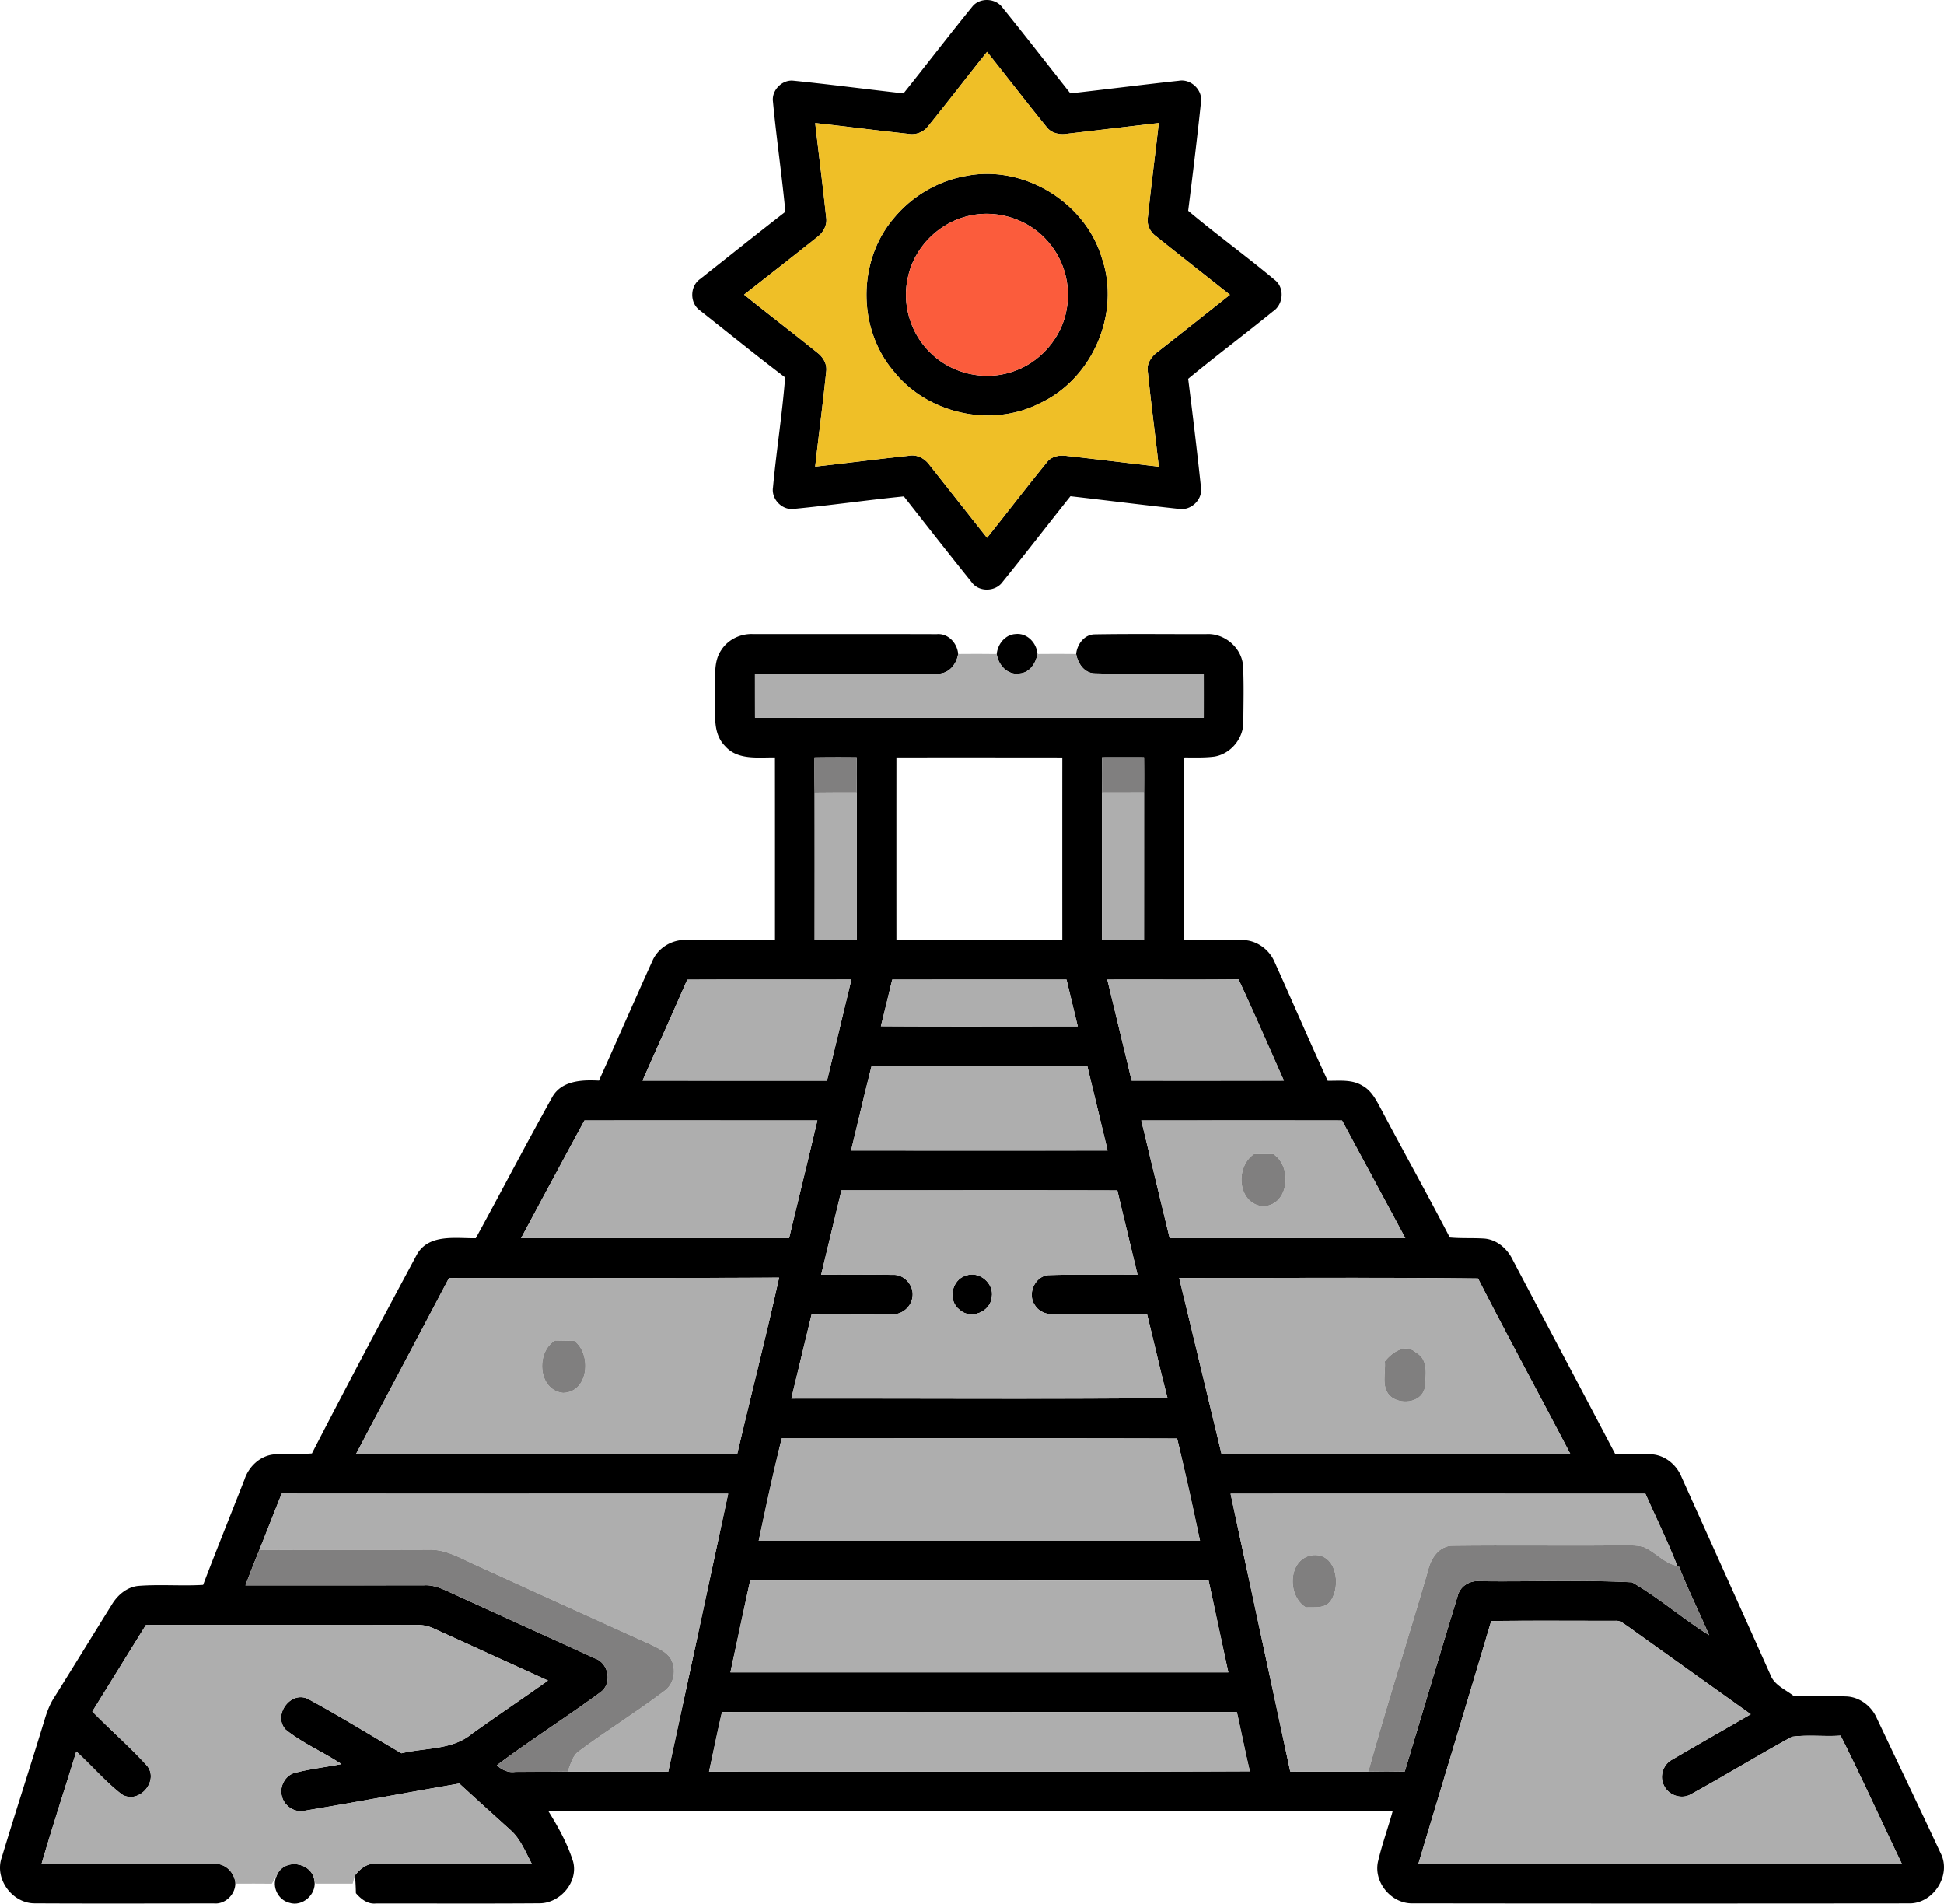 <svg xmlns="http://www.w3.org/2000/svg" width="652.861" height="639.162" viewBox="0 0 489.646 479.372"><path d="M244.908 1.668c1.89-2.37 5.89-2.16 7.62.28 5.78 7.12 11.37 14.39 17.07 21.57 9.11-1.03 18.2-2.19 27.31-3.18 3.01-.54 6.01 2.28 5.59 5.33-.96 9.15-2.08 18.28-3.23 27.41 7.11 5.97 14.64 11.42 21.76 17.37 2.63 1.97 2.25 6.27-.45 8-7.04 5.72-14.31 11.17-21.31 16.94 1.15 9.09 2.25 18.2 3.22 27.31.5 3.1-2.55 5.99-5.61 5.44-9.1-.98-18.17-2.14-27.26-3.18-5.71 7.15-11.28 14.41-17.04 21.51-1.78 2.58-6 2.7-7.84.14-5.75-7.15-11.41-14.39-17.08-21.61-9.3.93-18.55 2.27-27.85 3.16-2.9.29-5.57-2.54-5.11-5.42.86-9.25 2.34-18.43 3.06-27.69-7.25-5.51-14.33-11.25-21.48-16.89-2.59-1.85-2.54-6.08.06-7.89 7.16-5.65 14.28-11.35 21.48-16.94-.88-9.27-2.25-18.49-3.13-27.76-.37-2.83 2.31-5.56 5.15-5.25 9.26.94 18.49 2.16 27.74 3.2 5.82-7.25 11.46-14.64 17.33-21.85m-11.05 30.01a5.115 5.115 0 0 1-5.01 2.04c-7.84-.84-15.67-1.86-23.52-2.73.9 7.9 1.92 15.78 2.76 23.69.35 1.98-.69 3.87-2.26 5.03-6.1 4.87-12.26 9.67-18.41 14.49 6.09 4.93 12.32 9.67 18.41 14.58 1.51 1.13 2.58 2.93 2.27 4.87-.82 7.96-1.88 15.9-2.77 23.85 7.83-.86 15.64-1.89 23.48-2.72 2.14-.45 4.19.68 5.39 2.41 4.81 6.07 9.59 12.17 14.41 18.24 5.05-6.31 9.95-12.74 15.06-19 1.19-1.6 3.29-1.91 5.15-1.61 7.69.85 15.36 1.81 23.05 2.69-.89-7.97-1.96-15.93-2.77-23.91-.37-2.1.98-3.93 2.61-5.08 6.04-4.73 12.05-9.51 18.08-14.28-6.21-4.94-12.47-9.82-18.66-14.78-1.5-1.08-2.34-2.95-2.01-4.79.82-7.9 1.86-15.78 2.75-23.68-7.68.86-15.33 1.82-23 2.69-1.91.34-4.06-.08-5.27-1.71-5.07-6.24-9.97-12.62-14.98-18.91-4.96 6.17-9.78 12.47-14.76 18.62z"/><path d="M243.268 44.318c14.5-2.9 30.01 6.5 34.25 20.63 4.82 13.92-2.36 30.53-15.72 36.66-12.24 6.2-28.3 2.56-36.76-8.19-9.09-10.73-9.05-27.8.1-38.48 4.55-5.51 11.07-9.39 18.13-10.62m1.02 9.98c-7.59 1.58-13.96 7.85-15.58 15.44-1.63 6.86.67 14.46 5.83 19.27 5.24 5.1 13.33 6.96 20.27 4.66 7.1-2.21 12.68-8.59 13.88-15.93 1.04-5.82-.62-12.04-4.44-16.55-4.69-5.78-12.71-8.51-19.96-6.89zM181.698 163.658c1.73-2.68 4.92-4.16 8.08-3.99 15.38.01 30.77-.03 46.15.02 2.89-.27 5.19 2.26 5.41 5-.41 2.7-2.52 5.2-5.46 4.94-15.24.12-30.48-.01-45.72.05 0 3.68 0 7.36.01 11.05 37.67.02 75.35.01 113.03 0 .01-3.69.01-7.37 0-11.06-9.14-.09-18.29.17-27.43-.1-2.67-.02-4.3-2.5-4.71-4.88.23-2.42 2.03-4.9 4.64-4.95 9.36-.16 18.72-.04 28.08-.06 4.59-.31 9.01 3.42 9.32 8.03.23 4.64.1 9.3.07 13.94.11 4.22-3.14 8.21-7.31 8.88-2.56.33-5.14.2-7.71.22 0 15.29.04 30.58-.02 45.87 4.92.15 9.85-.07 14.77.1 3.58-.02 6.87 2.38 8.2 5.66 4.48 9.91 8.77 19.9 13.32 29.77 2.93.04 6.12-.39 8.74 1.24 2.43 1.31 3.62 3.92 4.88 6.23 5.65 10.7 11.57 21.25 17.13 32 2.91.28 5.85.08 8.77.28 3.2.29 5.82 2.66 7.15 5.49 8.55 16.25 17.19 32.45 25.72 48.71 3.18.1 6.38-.11 9.56.15 3.21.36 5.94 2.7 7.15 5.65 7.46 16.58 14.95 33.16 22.38 49.77.97 2.7 3.87 3.78 5.97 5.46 4.34.07 8.7-.11 13.05.06 3.42.07 6.5 2.42 7.83 5.53 5.35 11.31 10.76 22.59 16.05 33.93 2.83 5.51-1.83 12.8-7.99 12.66-41.65.04-83.3.05-124.95-.01-5.46.17-10.11-5.49-8.7-10.81.99-4.17 2.47-8.22 3.61-12.36-70.87 0-141.75.03-212.62-.01 2.48 3.99 4.79 8.16 6.2 12.66 1.37 5.16-3.3 10.55-8.52 10.51-13.69.1-27.4.03-41.09.04-2.11.24-3.8-1.09-5.09-2.59-.03-1.5-.11-3-.23-4.48 1.29-1.68 3.09-3.15 5.35-2.9 13.06-.07 26.12.01 39.17-.03-1.57-2.93-2.79-6.18-5.32-8.45-4.32-3.92-8.65-7.81-12.93-11.75-12.98 2.23-25.93 4.68-38.92 6.84-2.47.57-5.12-1.1-5.73-3.54-.74-2.43.73-5.33 3.21-5.99 3.86-1.01 7.85-1.43 11.76-2.21-4.6-3.07-9.81-5.23-14.09-8.72-3.26-3.63 1.31-9.89 5.74-7.65 7.95 4.3 15.65 9.09 23.46 13.65 5.92-1.44 12.79-.77 17.71-4.89 6.35-4.54 12.83-8.91 19.2-13.42-9.53-4.34-19.07-8.69-28.6-13.04a9.784 9.784 0 0 0-4.63-.98c-22.69.05-45.37.01-68.06.03-4.51 7.25-8.99 14.52-13.49 21.78 4.49 4.58 9.34 8.8 13.66 13.52 3.41 3.86-1.96 10.04-6.27 7.32-4.14-3.19-7.54-7.26-11.42-10.77-2.9 9.45-6.01 18.84-8.76 28.33 14.44-.1 28.89-.07 43.33-.02 2.69-.26 4.93 1.78 5.44 4.34.39 3-2.3 5.88-5.33 5.61-15.01.01-30.03.06-45.04-.02-5.71.1-10.33-6.13-8.42-11.56 3.49-11.53 7.22-22.99 10.74-34.51.59-2 1.31-3.98 2.45-5.74 4.88-7.78 9.67-15.63 14.53-23.42 1.45-2.42 3.84-4.46 6.74-4.72 5.41-.42 10.85.07 16.26-.25 3.38-8.88 6.96-17.68 10.42-26.53 1.07-3.25 3.89-5.95 7.36-6.32 3.2-.26 6.42 0 9.63-.25 8.65-16.8 17.53-33.48 26.46-50.13 3.04-5.24 9.74-3.99 14.81-4.06 6.5-11.87 12.75-23.9 19.35-35.71 2.41-4.04 7.51-4.21 11.67-3.99 4.52-10.01 8.9-20.09 13.44-30.09 1.4-3.3 4.9-5.44 8.46-5.32 7.48-.1 14.96.01 22.44-.03 0-15.31.01-30.62-.01-45.93-4.27-.05-9.45.74-12.59-2.9-3.45-3.52-2.22-8.77-2.44-13.19.16-3.67-.68-7.77 1.54-10.99m23.46 27.07c-.01 2.95-.01 5.89.03 8.84.02 12.36.01 24.72 0 37.09 3.53.02 7.06.01 10.6 0-.01-12.38 0-24.75 0-37.13.04-2.94.04-5.88.02-8.82-3.55-.04-7.1-.04-10.65.02m20.63.01c-.01 15.31-.01 30.62 0 45.92 13.93.01 27.85.02 41.78 0-.01-15.31-.01-30.61 0-45.91-13.93-.02-27.85-.02-41.78-.01m51.78-.04c-.03 2.94-.03 5.88 0 8.83 0 12.38-.01 24.76 0 37.14h10.58c.01-12.38.01-24.77.01-37.15.02-2.94.02-5.88-.01-8.82-3.53-.02-7.05-.02-10.58 0m-104.47 56c-3.71 8.5-7.54 16.95-11.27 25.43 15.49.01 30.98 0 46.47.01 2.07-8.48 4.1-16.98 6.15-25.47-13.79.02-27.57-.04-41.35.03m51.64-.02c-.95 3.91-1.88 7.83-2.86 11.74 16.53.11 33.06.03 49.58.04-.95-3.93-1.89-7.85-2.83-11.78-14.63-.02-29.26-.01-43.89 0m54.16 0c2.05 8.48 4.1 16.96 6.13 25.45 12.79.01 25.57.01 38.36-.01-3.81-8.5-7.48-17.07-11.43-25.5-11.02.12-22.04.01-33.06.06m-64.53 43.05c21.54.01 43.07.02 64.61 0-1.68-7.09-3.41-14.17-5.11-21.25-18.11-.04-36.22.02-54.33-.03-1.81 7.07-3.45 14.19-5.17 21.28m-67.16-7.59c-5.33 9.88-10.68 19.75-15.96 29.65 22.5.02 45.01.01 67.51 0 2.36-9.89 4.8-19.76 7.12-29.65-19.56 0-39.11-.01-58.67 0m140.25 0c2.38 9.89 4.75 19.78 7.15 29.66 19.79 0 39.57.01 59.36-.01-5.28-9.9-10.65-19.75-15.94-29.64-16.86-.03-33.71-.01-50.57-.01m-75.51 17.6c-1.71 7.08-3.42 14.17-5.11 21.26 6.02.04 12.04-.06 18.06.03 2.96-.17 5.46 2.84 4.91 5.72-.35 2.37-2.58 4.28-4.99 4.2-6.8.16-13.6-.02-20.4.07-1.7 7.06-3.41 14.11-5.1 21.17 31.58-.06 63.17.19 94.75-.12-1.82-7-3.41-14.05-5.14-21.06-7.69-.03-15.38.02-23.07-.01-1.95.09-4.05-.53-5.14-2.25-2.03-2.77-.19-7.26 3.25-7.65 7.51-.25 15.03-.02 22.54-.1-1.66-7.08-3.43-14.14-5.07-21.23-23.16-.07-46.32-.01-69.49-.03m-98.85 22.08c-7.78 14.78-15.63 29.53-23.41 44.31 32 0 64 .02 96-.01 3.46-14.81 7.27-29.54 10.55-44.39-27.71.17-55.42.01-83.14.09m183.9 0c3.58 14.77 7.12 29.54 10.68 44.31 29.28.01 58.56.02 87.84-.01-7.7-14.75-15.67-29.37-23.24-44.18-25.09-.3-50.19-.08-75.28-.12m-100.1 40.39c-2.12 8.56-3.97 17.17-5.8 25.79 37.05 0 74.1.01 111.15 0-1.81-8.61-3.71-17.2-5.76-25.75-33.2-.1-66.39-.03-99.59-.04m-125.94 13.91c-1.92 4.72-3.74 9.47-5.64 14.2-1.21 2.95-2.38 5.92-3.5 8.91 15.01-.01 30.01.01 45.01-.02 2.35-.15 4.52.85 6.6 1.81 12.1 5.56 24.25 11.02 36.35 16.57 3.5 1.13 4.53 6.28 1.51 8.5-8.58 6.33-17.63 12.03-26.15 18.44 1.28 1.17 2.86 1.92 4.63 1.66 4.41-.04 8.81.01 13.22-.07 8.44.05 16.88-.02 25.32.03 5.09-23.32 10.07-46.67 15.1-70.01-37.48-.02-74.97.02-112.45-.02m238.99.02c5 23.33 10.05 46.65 15.04 69.98 6.56.02 13.11.02 19.67 0 3.05.07 6.1.06 9.16 0 4.44-14.72 8.81-29.46 13.31-44.15.58-2.55 3.12-4.06 5.64-3.8 12.76.18 25.59-.39 38.31.28 6.79 3.92 12.74 9.17 19.41 13.32-2.49-5.82-5.32-11.48-7.64-17.37l-.39-.1c-2.42-6.16-5.35-12.11-8.02-18.16-34.83 0-69.66-.01-104.49 0m-121 21.86c-1.68 7.71-3.33 15.42-4.98 23.14 41.81-.01 83.61 0 125.42 0-1.65-7.72-3.32-15.42-4.97-23.13-38.49-.01-76.98 0-115.47-.01m186.65 10.2c-6.04 20.4-12.24 40.75-18.34 61.13 40.59.02 81.18.01 121.77 0-5.16-10.75-10.06-21.62-15.42-32.27-4.08.29-8.22-.27-12.26.29-8.57 4.68-16.91 9.79-25.47 14.49-2.38 1.37-5.7.22-6.79-2.27-1.19-2.29-.15-5.31 2.12-6.48 6.56-3.84 13.19-7.59 19.77-11.41-10.34-7.4-20.72-14.76-31.05-22.19-.95-.59-1.87-1.49-3.07-1.34-10.42 0-20.84-.08-31.26.05m-193.75 22.92c-1.15 4.99-2.18 10-3.26 15.01 45.41-.04 90.81.11 136.22-.08-1.16-4.96-2.16-9.95-3.27-14.92-43.23 0-86.46.02-129.69-.01z"/><path d="M251.048 164.698c.24-2.49 2.1-4.89 4.73-5.04 2.93-.34 5.33 2.24 5.55 5.03-.43 2.35-1.97 4.76-4.59 4.92-2.99.46-5.3-2.15-5.69-4.91zM243.278 321.228c3.34-1.29 7.2 1.95 6.52 5.46-.37 3.71-5.35 5.67-8.11 3.12-3.01-2.25-2.03-7.55 1.59-8.58zM69.628 472.498c1.65-4.74 9.07-3.71 9.6 1.22.47 3.38-3.09 6.53-6.38 5.43-2.79-.7-4.43-4.03-3.22-6.65z"/><g><path fill="#efbf27" d="M233.858 31.678c4.98-6.15 9.8-12.45 14.76-18.62 5.01 6.29 9.91 12.67 14.98 18.91 1.21 1.63 3.36 2.05 5.27 1.71 7.67-.87 15.32-1.83 23-2.69-.89 7.9-1.93 15.78-2.75 23.68-.33 1.84.51 3.71 2.01 4.79 6.19 4.96 12.45 9.84 18.66 14.78-6.03 4.77-12.04 9.55-18.08 14.28-1.63 1.15-2.98 2.98-2.61 5.08.81 7.98 1.88 15.94 2.77 23.91-7.69-.88-15.36-1.84-23.05-2.69-1.86-.3-3.96.01-5.15 1.61-5.11 6.26-10.01 12.69-15.06 19-4.82-6.07-9.6-12.17-14.41-18.24-1.2-1.73-3.25-2.86-5.39-2.41-7.84.83-15.65 1.86-23.48 2.72.89-7.95 1.95-15.89 2.77-23.85.31-1.94-.76-3.74-2.27-4.87-6.09-4.91-12.32-9.65-18.41-14.58 6.15-4.82 12.31-9.62 18.41-14.49 1.57-1.16 2.61-3.05 2.26-5.03-.84-7.91-1.86-15.79-2.76-23.69 7.85.87 15.68 1.89 23.52 2.73 1.91.34 3.88-.47 5.01-2.04m9.41 12.64c-7.06 1.23-13.58 5.11-18.13 10.62-9.15 10.68-9.19 27.75-.1 38.48 8.46 10.75 24.52 14.39 36.76 8.19 13.36-6.13 20.54-22.74 15.72-36.66-4.24-14.13-19.75-23.53-34.25-20.63z"/></g><g><path fill="#fb5c3c" d="M244.288 54.298c7.25-1.62 15.27 1.11 19.96 6.89 3.82 4.51 5.48 10.73 4.44 16.55-1.2 7.34-6.78 13.72-13.88 15.93-6.94 2.3-15.03.44-20.27-4.66-5.16-4.81-7.46-12.41-5.83-19.27 1.62-7.59 7.99-13.86 15.58-15.44z"/></g><g fill="#aeaeae"><path d="M241.338 164.688c3.23-.03 6.47-.04 9.71.01.39 2.76 2.7 5.37 5.69 4.91 2.62-.16 4.16-2.57 4.59-4.92 3.24-.03 6.48-.04 9.73 0 .41 2.38 2.04 4.86 4.71 4.88 9.14.27 18.29.01 27.43.1.01 3.69.01 7.37 0 11.06-37.68.01-75.36.02-113.03 0-.01-3.69-.01-7.37-.01-11.05 15.24-.06 30.48.07 45.72-.05 2.94.26 5.05-2.24 5.46-4.94zM205.188 199.568c3.53-.04 7.06-.05 10.6-.04 0 12.38-.01 24.75 0 37.13-3.54.01-7.07.02-10.6 0 .01-12.37.02-24.73 0-37.09zM277.568 199.528c3.52 0 7.05 0 10.59-.01 0 12.38 0 24.77-.01 37.15h-10.58c-.01-12.38 0-24.76 0-37.14zM173.098 246.698c13.78-.07 27.56-.01 41.35-.03-2.05 8.49-4.08 16.99-6.15 25.47-15.49-.01-30.98 0-46.47-.01 3.73-8.48 7.56-16.93 11.27-25.43zM224.738 246.678c14.63-.01 29.26-.02 43.89 0 .94 3.93 1.88 7.85 2.83 11.78-16.52-.01-33.05.07-49.58-.04.98-3.91 1.91-7.83 2.86-11.74zM278.898 246.678c11.02-.05 22.04.06 33.06-.06 3.95 8.43 7.62 17 11.43 25.5-12.79.02-25.57.02-38.36.01-2.03-8.49-4.08-16.97-6.13-25.45zM214.368 289.728c1.72-7.09 3.36-14.21 5.17-21.28 18.11.05 36.22-.01 54.33.03 1.7 7.08 3.43 14.16 5.11 21.25-21.54.02-43.07.01-64.61 0zM147.208 282.138c19.56-.01 39.11 0 58.67 0-2.32 9.89-4.76 19.76-7.12 29.65-22.5.01-45.01.02-67.51 0 5.28-9.9 10.63-19.77 15.96-29.65zM287.458 282.138c16.86 0 33.71-.02 50.57.01 5.29 9.89 10.66 19.74 15.94 29.64-19.79.02-39.57.01-59.36.01-2.4-9.88-4.77-19.77-7.15-29.66m28.42 8.46c-4.74 3.12-4.26 12.21 1.92 13.13 6.78.26 7.94-9.83 2.94-13.12-1.62.01-3.24.01-4.86-.01zM211.948 299.738c23.17.02 46.33-.04 69.49.03 1.64 7.09 3.41 14.15 5.07 21.23-7.51.08-15.03-.15-22.54.1-3.44.39-5.28 4.88-3.25 7.65 1.09 1.72 3.19 2.34 5.14 2.25 7.69.03 15.38-.02 23.07.01 1.73 7.01 3.32 14.06 5.14 21.06-31.58.31-63.17.06-94.75.12 1.69-7.06 3.4-14.11 5.1-21.17 6.8-.09 13.6.09 20.4-.07 2.41.08 4.64-1.83 4.99-4.2.55-2.88-1.95-5.89-4.91-5.72-6.02-.09-12.04.01-18.06-.03 1.69-7.09 3.4-14.18 5.11-21.26m31.33 21.49c-3.62 1.03-4.6 6.33-1.59 8.58 2.76 2.55 7.74.59 8.11-3.12.68-3.51-3.18-6.75-6.52-5.46zM113.098 321.818c27.72-.08 55.43.08 83.14-.09-3.28 14.85-7.09 29.58-10.55 44.39-32 .03-64 .01-96 .01 7.78-14.78 15.63-29.53 23.41-44.31m26.68 15.74c-4.87 2.96-4.27 12.56 2.06 13.2 6.48-.16 7.23-9.82 2.81-13.12-1.62-.01-3.25-.04-4.87-.08zM296.998 321.818c25.09.04 50.19-.18 75.28.12 7.57 14.81 15.54 29.43 23.24 44.18-29.28.03-58.56.02-87.84.01-3.56-14.77-7.1-29.54-10.68-44.31m51.81 21.01c.26 2.83-.93 6.23 1.18 8.58 2.43 2.43 7.89 1.98 8.84-1.73.26-3.03 1.13-7.24-2.09-9.03-2.71-2.52-6.1-.15-7.93 2.18zM196.898 362.208c33.2.01 66.39-.06 99.59.04 2.05 8.55 3.95 17.14 5.76 25.75-37.05.01-74.1 0-111.15 0 1.83-8.62 3.68-17.23 5.8-25.79zM70.958 376.118c37.48.04 74.97 0 112.45.02-5.03 23.34-10.01 46.69-15.1 70.01-8.44-.05-16.88.02-25.32-.03.76-1.87 1.19-4.08 2.99-5.26 6.93-5.15 14.3-9.7 21.18-14.91 2.7-1.77 3.31-5.6 1.75-8.31-1.11-1.66-3-2.5-4.71-3.37-14.68-6.62-29.33-13.29-43.98-19.98-3.98-1.75-7.9-4.26-12.42-4.03-14.16.07-28.32-.03-42.48.06 1.9-4.73 3.72-9.48 5.64-14.2zM309.948 376.138c34.83-.01 69.66 0 104.49 0 2.67 6.05 5.6 12 8.02 18.16-3.3-.58-5.46-3.47-8.45-4.73-2.01-.57-4.13-.38-6.18-.42-13.95.15-27.91-.08-41.86.1-3.5-.07-5.61 3.23-6.29 6.28-4.91 16.89-10.33 33.64-15.02 50.59-6.56.02-13.11.02-19.67 0-4.99-23.33-10.04-46.65-15.04-69.98m18.96 28.63c2.17-.13 4.84.43 6.28-1.68 2.62-3.79 1.48-11.86-4.36-11.5-6.38.6-6.81 10.22-1.92 13.18zM188.948 397.998c38.49.01 76.98 0 115.47.01 1.65 7.71 3.32 15.41 4.97 23.13-41.81 0-83.61-.01-125.42 0 1.65-7.72 3.3-15.43 4.98-23.14z"/><path d="M375.598 408.198c10.42-.13 20.84-.05 31.26-.05 1.2-.15 2.12.75 3.07 1.34 10.33 7.43 20.71 14.79 31.05 22.19-6.58 3.82-13.21 7.57-19.77 11.41-2.27 1.17-3.31 4.19-2.12 6.48 1.09 2.49 4.41 3.64 6.79 2.27 8.56-4.7 16.9-9.81 25.47-14.49 4.04-.56 8.18 0 12.26-.29 5.36 10.65 10.26 21.52 15.42 32.27-40.59.01-81.18.02-121.77 0 6.1-20.38 12.3-40.73 18.34-61.13zM23.248 430.988c4.5-7.26 8.98-14.53 13.49-21.78 22.69-.02 45.37.02 68.06-.03 1.6-.05 3.18.27 4.63.98 9.53 4.35 19.07 8.7 28.6 13.04-6.37 4.51-12.85 8.88-19.2 13.42-4.92 4.12-11.79 3.45-17.71 4.89-7.81-4.56-15.51-9.35-23.46-13.65-4.43-2.24-9 4.02-5.74 7.65 4.28 3.49 9.49 5.65 14.09 8.72-3.91.78-7.9 1.2-11.76 2.21-2.48.66-3.95 3.56-3.21 5.99.61 2.44 3.26 4.11 5.73 3.54 12.99-2.16 25.94-4.61 38.92-6.84 4.28 3.94 8.61 7.83 12.93 11.75 2.53 2.27 3.75 5.52 5.32 8.45-13.05.04-26.11-.04-39.17.03-2.26-.25-4.06 1.22-5.35 2.9-.15.52-.44 1.56-.58 2.08-3.13-.01-6.26-.01-9.38.01l-.23-.63c-.53-4.93-7.95-5.96-9.6-1.22-.29.47-.87 1.4-1.16 1.86-3-.03-6.01-.03-9.01-.01l-.23-.64c-.51-2.56-2.75-4.6-5.44-4.34-14.44-.05-28.89-.08-43.33.02 2.75-9.49 5.86-18.88 8.76-28.33 3.88 3.51 7.28 7.58 11.42 10.77 4.31 2.72 9.68-3.46 6.27-7.32-4.32-4.72-9.17-8.94-13.66-13.52zM181.848 431.118c43.23.03 86.46.01 129.69.01 1.11 4.97 2.11 9.96 3.27 14.92-45.41.19-90.81.04-136.22.08 1.08-5.01 2.11-10.02 3.26-15.01z"/></g><g fill="#807f7f"><path d="M205.158 190.728c3.55-.06 7.1-.06 10.65-.02.02 2.94.02 5.88-.02 8.82-3.54-.01-7.07 0-10.6.04-.04-2.95-.04-5.89-.03-8.84zM277.568 190.698c3.53-.02 7.05-.02 10.58 0 .03 2.94.03 5.88.01 8.82-3.54.01-7.07.01-10.59.01-.03-2.95-.03-5.89 0-8.83zM315.878 290.598c1.62.02 3.24.02 4.86.01 5 3.29 3.84 13.38-2.94 13.12-6.18-.92-6.66-10.01-1.92-13.13zM139.778 337.558c1.62.04 3.25.07 4.87.08 4.42 3.3 3.67 12.96-2.81 13.12-6.33-.64-6.93-10.24-2.06-13.2zM348.808 342.828c1.83-2.33 5.22-4.7 7.93-2.18 3.22 1.79 2.35 6 2.09 9.03-.95 3.71-6.41 4.16-8.84 1.73-2.11-2.35-.92-5.75-1.18-8.58zM359.678 395.528c.68-3.05 2.79-6.35 6.29-6.28 13.95-.18 27.91.05 41.86-.1 2.05.04 4.17-.15 6.18.42 2.99 1.26 5.15 4.15 8.45 4.73l.39.1c2.32 5.89 5.15 11.55 7.64 17.37-6.67-4.15-12.62-9.4-19.41-13.32-12.72-.67-25.55-.1-38.31-.28-2.52-.26-5.06 1.25-5.64 3.8-4.5 14.69-8.87 29.43-13.31 44.15-3.06.06-6.11.07-9.16 0 4.69-16.95 10.11-33.7 15.02-50.59zM61.818 399.228c1.12-2.99 2.29-5.96 3.5-8.91 14.16-.09 28.32.01 42.48-.06 4.52-.23 8.44 2.28 12.42 4.03 14.65 6.69 29.3 13.36 43.98 19.98 1.71.87 3.6 1.71 4.71 3.37 1.56 2.71.95 6.54-1.75 8.31-6.88 5.21-14.25 9.76-21.18 14.91-1.8 1.18-2.23 3.39-2.99 5.26-4.41.08-8.81.03-13.22.07-1.77.26-3.35-.49-4.63-1.66 8.52-6.41 17.57-12.11 26.15-18.44 3.02-2.22 1.99-7.37-1.51-8.5-12.1-5.55-24.25-11.01-36.35-16.57-2.08-.96-4.25-1.96-6.6-1.81-15 .03-30 .01-45.01.02zM328.908 404.768c-4.89-2.96-4.46-12.58 1.92-13.18 5.84-.36 6.98 7.71 4.36 11.5-1.44 2.11-4.11 1.55-6.28 1.68z"/></g></svg>